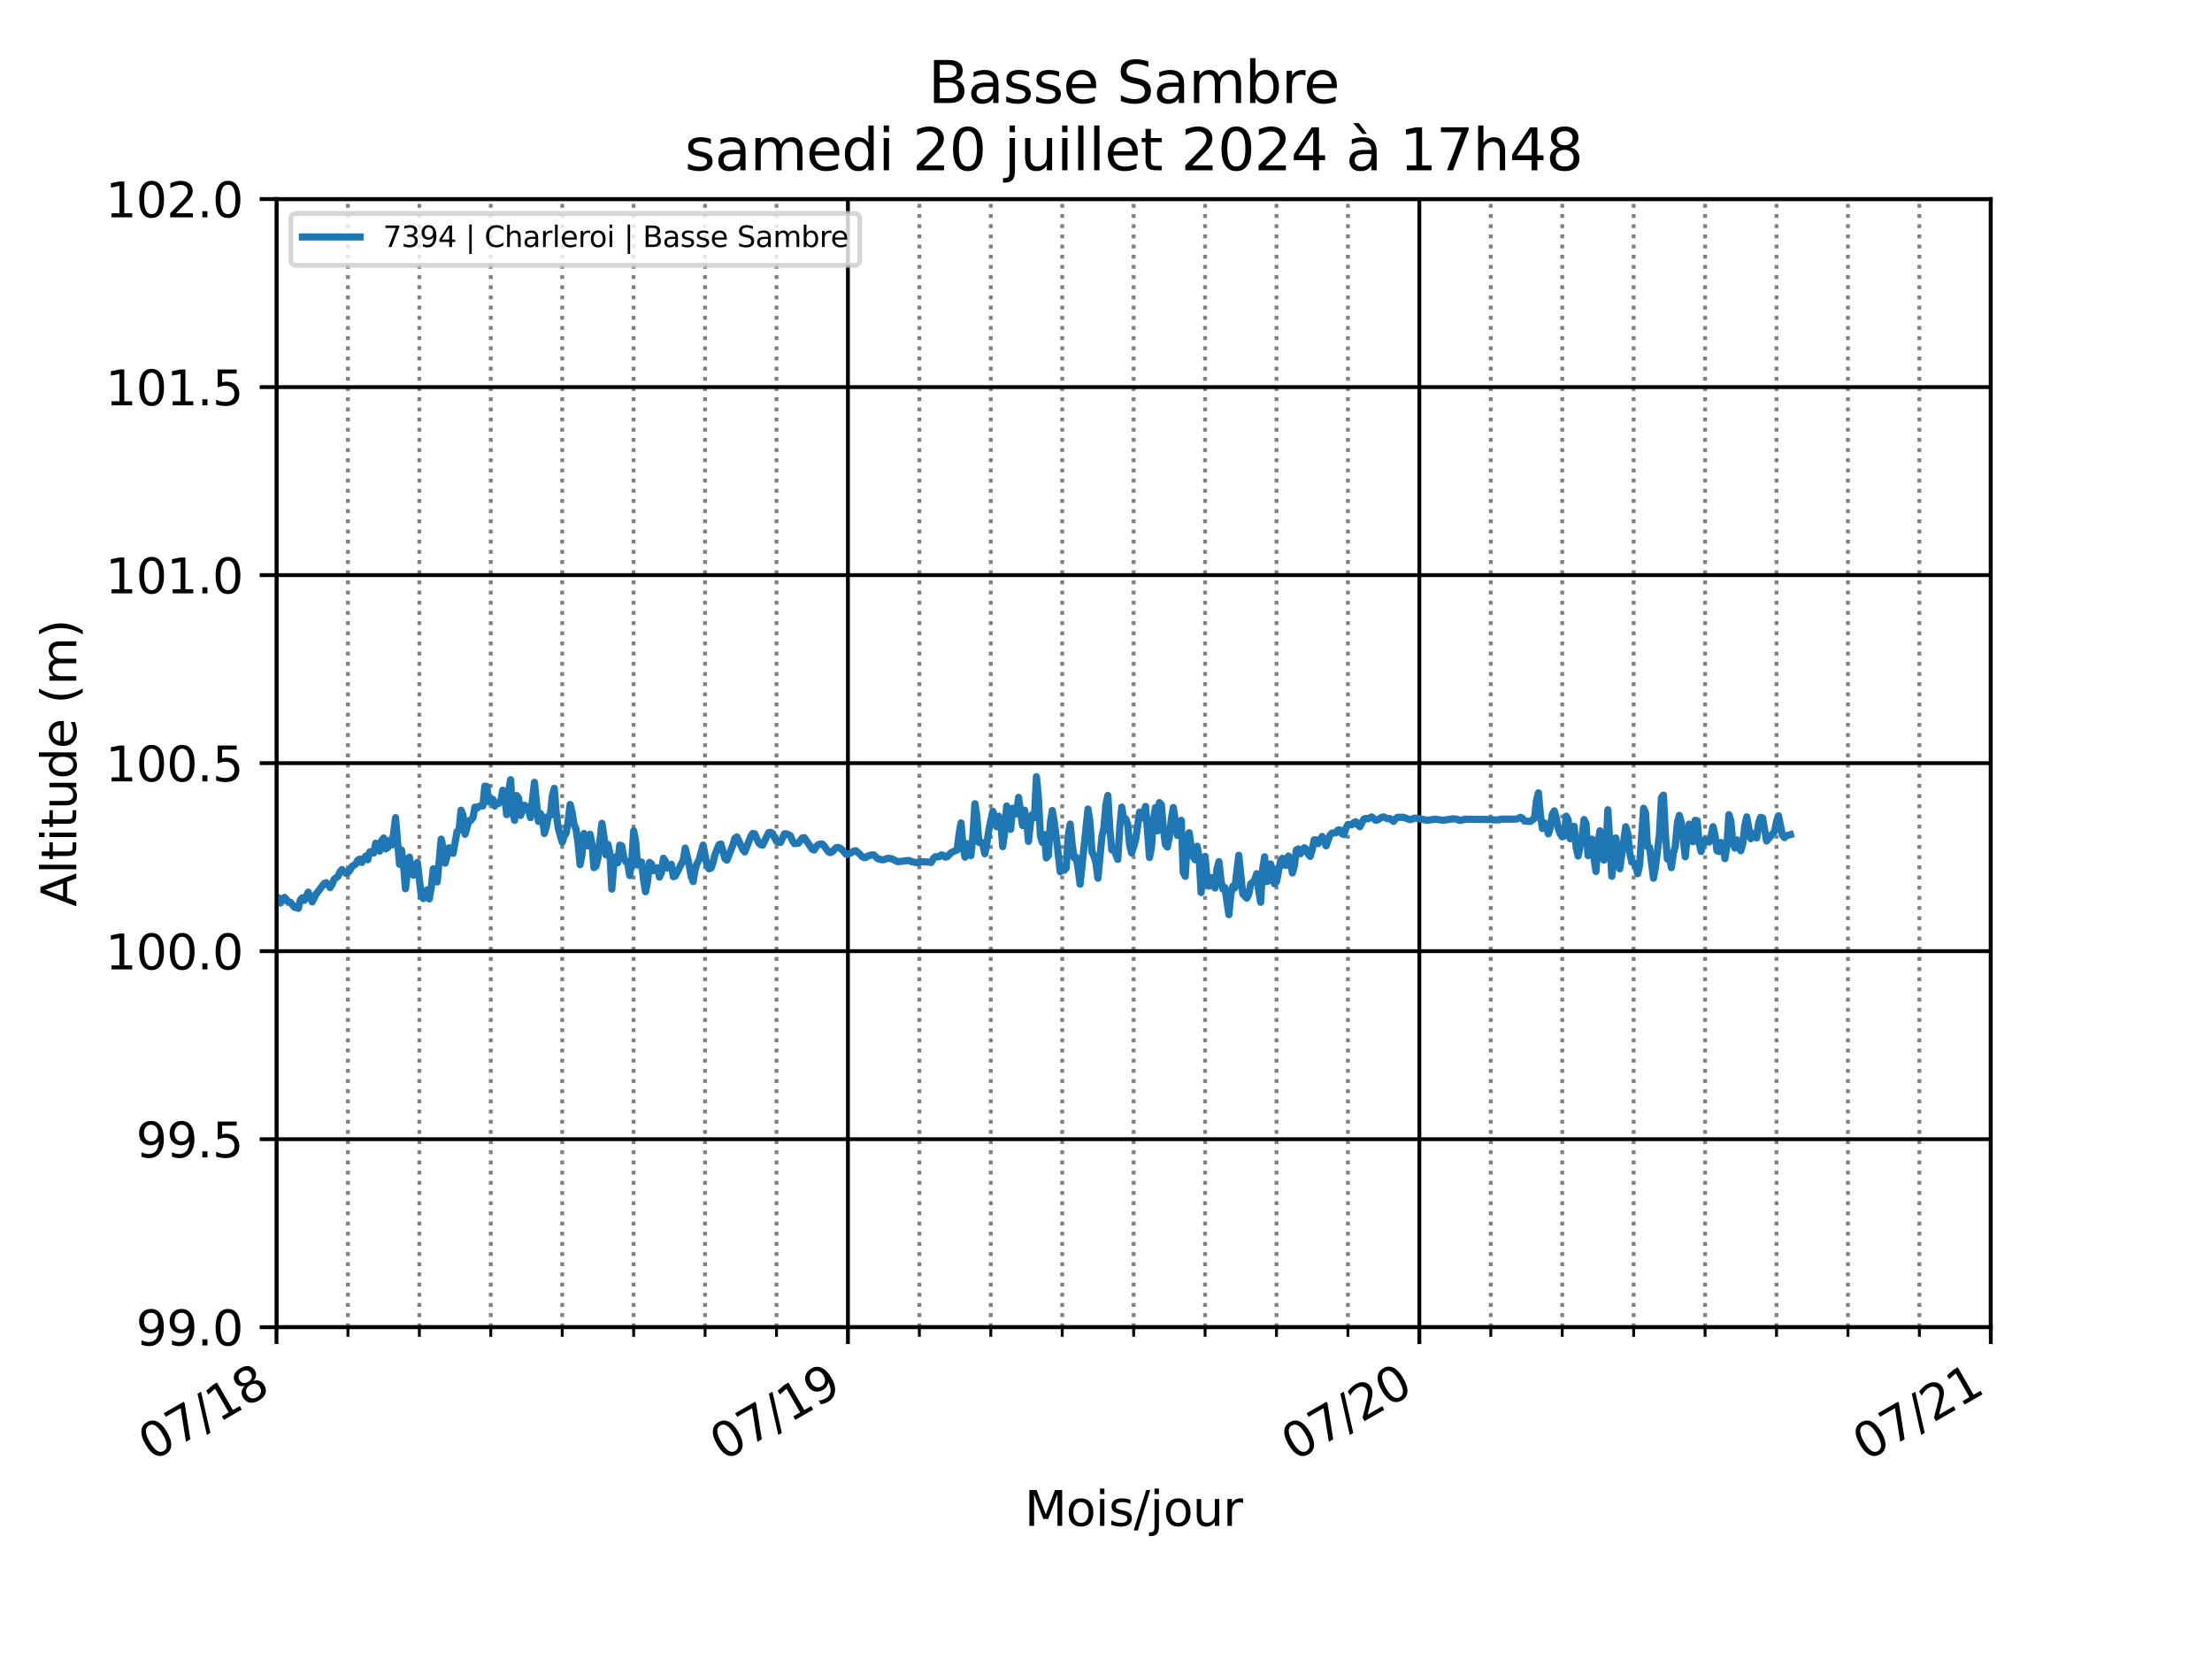 <?xml version="1.0" encoding="utf-8" standalone="no"?>
<!DOCTYPE svg PUBLIC "-//W3C//DTD SVG 1.1//EN"
  "http://www.w3.org/Graphics/SVG/1.1/DTD/svg11.dtd">
<svg xmlns:xlink="http://www.w3.org/1999/xlink" width="460.8pt" height="345.6pt" viewBox="0 0 460.8 345.6" xmlns="http://www.w3.org/2000/svg" version="1.1">
 <defs>
  <style type="text/css">*{stroke-linejoin: round; stroke-linecap: butt}</style>
 </defs>
 <g id="figure_1">
  <g id="patch_1">
   <path d="M 0 345.6 
L 460.8 345.6 
L 460.8 0 
L 0 0 
z
" style="fill: #ffffff"/>
  </g>
  <g id="axes_1">
   <g id="patch_2">
    <path d="M 57.6 276.48 
L 414.72 276.48 
L 414.72 41.472 
L 57.6 41.472 
z
" style="fill: #ffffff"/>
   </g>
   <g id="matplotlib.axis_1">
    <g id="xtick_1">
     <g id="line2d_1">
      <path d="M 57.6 276.48 
L 57.6 41.472 
" clip-path="url(#p063cc79070)" style="fill: none; stroke: #000000; stroke-width: 0.8; stroke-linecap: square"/>
     </g>
     <g id="line2d_2">
      <defs>
       <path id="mfb335f3b95" d="M 0 0 
L 0 3.5 
" style="stroke: #000000; stroke-width: 0.8"/>
      </defs>
      <g>
       <use xlink:href="#mfb335f3b95" x="57.6" y="276.48" style="stroke: #000000; stroke-width: 0.8"/>
      </g>
     </g>
     <g id="text_1">
      <!-- 07/18 -->
      <g transform="translate(31.602 304.47) rotate(-30) scale(0.1 -0.1)">
       <defs>
        <path id="DejaVuSans-30" d="M 2034 4250 
Q 1547 4250 1301 3770 
Q 1056 3291 1056 2328 
Q 1056 1369 1301 889 
Q 1547 409 2034 409 
Q 2525 409 2770 889 
Q 3016 1369 3016 2328 
Q 3016 3291 2770 3770 
Q 2525 4250 2034 4250 
z
M 2034 4750 
Q 2819 4750 3233 4129 
Q 3647 3509 3647 2328 
Q 3647 1150 3233 529 
Q 2819 -91 2034 -91 
Q 1250 -91 836 529 
Q 422 1150 422 2328 
Q 422 3509 836 4129 
Q 1250 4750 2034 4750 
z
" transform="scale(0.016)"/>
        <path id="DejaVuSans-37" d="M 525 4666 
L 3525 4666 
L 3525 4397 
L 1831 0 
L 1172 0 
L 2766 4134 
L 525 4134 
L 525 4666 
z
" transform="scale(0.016)"/>
        <path id="DejaVuSans-2f" d="M 1625 4666 
L 2156 4666 
L 531 -594 
L 0 -594 
L 1625 4666 
z
" transform="scale(0.016)"/>
        <path id="DejaVuSans-31" d="M 794 531 
L 1825 531 
L 1825 4091 
L 703 3866 
L 703 4441 
L 1819 4666 
L 2450 4666 
L 2450 531 
L 3481 531 
L 3481 0 
L 794 0 
L 794 531 
z
" transform="scale(0.016)"/>
        <path id="DejaVuSans-38" d="M 2034 2216 
Q 1584 2216 1326 1975 
Q 1069 1734 1069 1313 
Q 1069 891 1326 650 
Q 1584 409 2034 409 
Q 2484 409 2743 651 
Q 3003 894 3003 1313 
Q 3003 1734 2745 1975 
Q 2488 2216 2034 2216 
z
M 1403 2484 
Q 997 2584 770 2862 
Q 544 3141 544 3541 
Q 544 4100 942 4425 
Q 1341 4750 2034 4750 
Q 2731 4750 3128 4425 
Q 3525 4100 3525 3541 
Q 3525 3141 3298 2862 
Q 3072 2584 2669 2484 
Q 3125 2378 3379 2068 
Q 3634 1759 3634 1313 
Q 3634 634 3220 271 
Q 2806 -91 2034 -91 
Q 1263 -91 848 271 
Q 434 634 434 1313 
Q 434 1759 690 2068 
Q 947 2378 1403 2484 
z
M 1172 3481 
Q 1172 3119 1398 2916 
Q 1625 2713 2034 2713 
Q 2441 2713 2670 2916 
Q 2900 3119 2900 3481 
Q 2900 3844 2670 4047 
Q 2441 4250 2034 4250 
Q 1625 4250 1398 4047 
Q 1172 3844 1172 3481 
z
" transform="scale(0.016)"/>
       </defs>
       <use xlink:href="#DejaVuSans-30"/>
       <use xlink:href="#DejaVuSans-37" x="63.623"/>
       <use xlink:href="#DejaVuSans-2f" x="127.246"/>
       <use xlink:href="#DejaVuSans-31" x="160.938"/>
       <use xlink:href="#DejaVuSans-38" x="224.561"/>
      </g>
     </g>
    </g>
    <g id="xtick_2">
     <g id="line2d_3">
      <path d="M 176.64 276.48 
L 176.64 41.472 
" clip-path="url(#p063cc79070)" style="fill: none; stroke: #000000; stroke-width: 0.8; stroke-linecap: square"/>
     </g>
     <g id="line2d_4">
      <g>
       <use xlink:href="#mfb335f3b95" x="176.64" y="276.48" style="stroke: #000000; stroke-width: 0.8"/>
      </g>
     </g>
     <g id="text_2">
      <!-- 07/19 -->
      <g transform="translate(150.642 304.47) rotate(-30) scale(0.1 -0.1)">
       <defs>
        <path id="DejaVuSans-39" d="M 703 97 
L 703 672 
Q 941 559 1184 500 
Q 1428 441 1663 441 
Q 2288 441 2617 861 
Q 2947 1281 2994 2138 
Q 2813 1869 2534 1725 
Q 2256 1581 1919 1581 
Q 1219 1581 811 2004 
Q 403 2428 403 3163 
Q 403 3881 828 4315 
Q 1253 4750 1959 4750 
Q 2769 4750 3195 4129 
Q 3622 3509 3622 2328 
Q 3622 1225 3098 567 
Q 2575 -91 1691 -91 
Q 1453 -91 1209 -44 
Q 966 3 703 97 
z
M 1959 2075 
Q 2384 2075 2632 2365 
Q 2881 2656 2881 3163 
Q 2881 3666 2632 3958 
Q 2384 4250 1959 4250 
Q 1534 4250 1286 3958 
Q 1038 3666 1038 3163 
Q 1038 2656 1286 2365 
Q 1534 2075 1959 2075 
z
" transform="scale(0.016)"/>
       </defs>
       <use xlink:href="#DejaVuSans-30"/>
       <use xlink:href="#DejaVuSans-37" x="63.623"/>
       <use xlink:href="#DejaVuSans-2f" x="127.246"/>
       <use xlink:href="#DejaVuSans-31" x="160.938"/>
       <use xlink:href="#DejaVuSans-39" x="224.561"/>
      </g>
     </g>
    </g>
    <g id="xtick_3">
     <g id="line2d_5">
      <path d="M 295.68 276.48 
L 295.68 41.472 
" clip-path="url(#p063cc79070)" style="fill: none; stroke: #000000; stroke-width: 0.8; stroke-linecap: square"/>
     </g>
     <g id="line2d_6">
      <g>
       <use xlink:href="#mfb335f3b95" x="295.68" y="276.48" style="stroke: #000000; stroke-width: 0.8"/>
      </g>
     </g>
     <g id="text_3">
      <!-- 07/20 -->
      <g transform="translate(269.682 304.47) rotate(-30) scale(0.1 -0.1)">
       <defs>
        <path id="DejaVuSans-32" d="M 1228 531 
L 3431 531 
L 3431 0 
L 469 0 
L 469 531 
Q 828 903 1448 1529 
Q 2069 2156 2228 2338 
Q 2531 2678 2651 2914 
Q 2772 3150 2772 3378 
Q 2772 3750 2511 3984 
Q 2250 4219 1831 4219 
Q 1534 4219 1204 4116 
Q 875 4013 500 3803 
L 500 4441 
Q 881 4594 1212 4672 
Q 1544 4750 1819 4750 
Q 2544 4750 2975 4387 
Q 3406 4025 3406 3419 
Q 3406 3131 3298 2873 
Q 3191 2616 2906 2266 
Q 2828 2175 2409 1742 
Q 1991 1309 1228 531 
z
" transform="scale(0.016)"/>
       </defs>
       <use xlink:href="#DejaVuSans-30"/>
       <use xlink:href="#DejaVuSans-37" x="63.623"/>
       <use xlink:href="#DejaVuSans-2f" x="127.246"/>
       <use xlink:href="#DejaVuSans-32" x="160.938"/>
       <use xlink:href="#DejaVuSans-30" x="224.561"/>
      </g>
     </g>
    </g>
    <g id="xtick_4">
     <g id="line2d_7">
      <path d="M 414.72 276.48 
L 414.72 41.472 
" clip-path="url(#p063cc79070)" style="fill: none; stroke: #000000; stroke-width: 0.8; stroke-linecap: square"/>
     </g>
     <g id="line2d_8">
      <g>
       <use xlink:href="#mfb335f3b95" x="414.72" y="276.48" style="stroke: #000000; stroke-width: 0.8"/>
      </g>
     </g>
     <g id="text_4">
      <!-- 07/21 -->
      <g transform="translate(388.722 304.47) rotate(-30) scale(0.1 -0.1)">
       <use xlink:href="#DejaVuSans-30"/>
       <use xlink:href="#DejaVuSans-37" x="63.623"/>
       <use xlink:href="#DejaVuSans-2f" x="127.246"/>
       <use xlink:href="#DejaVuSans-32" x="160.938"/>
       <use xlink:href="#DejaVuSans-31" x="224.561"/>
      </g>
     </g>
    </g>
    <g id="xtick_5">
     <g id="line2d_9">
      <path d="M 72.48 276.48 
L 72.48 41.472 
" clip-path="url(#p063cc79070)" style="fill: none; stroke-dasharray: 0.8,1.32; stroke-dashoffset: 0; stroke: #808080; stroke-width: 0.8"/>
     </g>
     <g id="line2d_10">
      <defs>
       <path id="m4bbfca6345" d="M 0 0 
L 0 2 
" style="stroke: #000000; stroke-width: 0.6"/>
      </defs>
      <g>
       <use xlink:href="#m4bbfca6345" x="72.48" y="276.48" style="stroke: #000000; stroke-width: 0.6"/>
      </g>
     </g>
    </g>
    <g id="xtick_6">
     <g id="line2d_11">
      <path d="M 87.36 276.48 
L 87.36 41.472 
" clip-path="url(#p063cc79070)" style="fill: none; stroke-dasharray: 0.8,1.32; stroke-dashoffset: 0; stroke: #808080; stroke-width: 0.8"/>
     </g>
     <g id="line2d_12">
      <g>
       <use xlink:href="#m4bbfca6345" x="87.36" y="276.48" style="stroke: #000000; stroke-width: 0.6"/>
      </g>
     </g>
    </g>
    <g id="xtick_7">
     <g id="line2d_13">
      <path d="M 102.24 276.48 
L 102.24 41.472 
" clip-path="url(#p063cc79070)" style="fill: none; stroke-dasharray: 0.8,1.32; stroke-dashoffset: 0; stroke: #808080; stroke-width: 0.8"/>
     </g>
     <g id="line2d_14">
      <g>
       <use xlink:href="#m4bbfca6345" x="102.24" y="276.48" style="stroke: #000000; stroke-width: 0.6"/>
      </g>
     </g>
    </g>
    <g id="xtick_8">
     <g id="line2d_15">
      <path d="M 117.12 276.48 
L 117.12 41.472 
" clip-path="url(#p063cc79070)" style="fill: none; stroke-dasharray: 0.8,1.32; stroke-dashoffset: 0; stroke: #808080; stroke-width: 0.8"/>
     </g>
     <g id="line2d_16">
      <g>
       <use xlink:href="#m4bbfca6345" x="117.12" y="276.48" style="stroke: #000000; stroke-width: 0.6"/>
      </g>
     </g>
    </g>
    <g id="xtick_9">
     <g id="line2d_17">
      <path d="M 132 276.48 
L 132 41.472 
" clip-path="url(#p063cc79070)" style="fill: none; stroke-dasharray: 0.8,1.32; stroke-dashoffset: 0; stroke: #808080; stroke-width: 0.8"/>
     </g>
     <g id="line2d_18">
      <g>
       <use xlink:href="#m4bbfca6345" x="132" y="276.48" style="stroke: #000000; stroke-width: 0.6"/>
      </g>
     </g>
    </g>
    <g id="xtick_10">
     <g id="line2d_19">
      <path d="M 146.88 276.48 
L 146.88 41.472 
" clip-path="url(#p063cc79070)" style="fill: none; stroke-dasharray: 0.8,1.32; stroke-dashoffset: 0; stroke: #808080; stroke-width: 0.8"/>
     </g>
     <g id="line2d_20">
      <g>
       <use xlink:href="#m4bbfca6345" x="146.88" y="276.48" style="stroke: #000000; stroke-width: 0.6"/>
      </g>
     </g>
    </g>
    <g id="xtick_11">
     <g id="line2d_21">
      <path d="M 161.76 276.48 
L 161.76 41.472 
" clip-path="url(#p063cc79070)" style="fill: none; stroke-dasharray: 0.8,1.32; stroke-dashoffset: 0; stroke: #808080; stroke-width: 0.8"/>
     </g>
     <g id="line2d_22">
      <g>
       <use xlink:href="#m4bbfca6345" x="161.76" y="276.48" style="stroke: #000000; stroke-width: 0.6"/>
      </g>
     </g>
    </g>
    <g id="xtick_12">
     <g id="line2d_23">
      <path d="M 191.52 276.48 
L 191.52 41.472 
" clip-path="url(#p063cc79070)" style="fill: none; stroke-dasharray: 0.8,1.32; stroke-dashoffset: 0; stroke: #808080; stroke-width: 0.8"/>
     </g>
     <g id="line2d_24">
      <g>
       <use xlink:href="#m4bbfca6345" x="191.52" y="276.48" style="stroke: #000000; stroke-width: 0.6"/>
      </g>
     </g>
    </g>
    <g id="xtick_13">
     <g id="line2d_25">
      <path d="M 206.4 276.48 
L 206.4 41.472 
" clip-path="url(#p063cc79070)" style="fill: none; stroke-dasharray: 0.8,1.32; stroke-dashoffset: 0; stroke: #808080; stroke-width: 0.8"/>
     </g>
     <g id="line2d_26">
      <g>
       <use xlink:href="#m4bbfca6345" x="206.4" y="276.48" style="stroke: #000000; stroke-width: 0.6"/>
      </g>
     </g>
    </g>
    <g id="xtick_14">
     <g id="line2d_27">
      <path d="M 221.28 276.48 
L 221.28 41.472 
" clip-path="url(#p063cc79070)" style="fill: none; stroke-dasharray: 0.8,1.32; stroke-dashoffset: 0; stroke: #808080; stroke-width: 0.8"/>
     </g>
     <g id="line2d_28">
      <g>
       <use xlink:href="#m4bbfca6345" x="221.28" y="276.48" style="stroke: #000000; stroke-width: 0.6"/>
      </g>
     </g>
    </g>
    <g id="xtick_15">
     <g id="line2d_29">
      <path d="M 236.16 276.48 
L 236.16 41.472 
" clip-path="url(#p063cc79070)" style="fill: none; stroke-dasharray: 0.8,1.32; stroke-dashoffset: 0; stroke: #808080; stroke-width: 0.8"/>
     </g>
     <g id="line2d_30">
      <g>
       <use xlink:href="#m4bbfca6345" x="236.16" y="276.48" style="stroke: #000000; stroke-width: 0.6"/>
      </g>
     </g>
    </g>
    <g id="xtick_16">
     <g id="line2d_31">
      <path d="M 251.04 276.48 
L 251.04 41.472 
" clip-path="url(#p063cc79070)" style="fill: none; stroke-dasharray: 0.8,1.32; stroke-dashoffset: 0; stroke: #808080; stroke-width: 0.8"/>
     </g>
     <g id="line2d_32">
      <g>
       <use xlink:href="#m4bbfca6345" x="251.04" y="276.48" style="stroke: #000000; stroke-width: 0.6"/>
      </g>
     </g>
    </g>
    <g id="xtick_17">
     <g id="line2d_33">
      <path d="M 265.92 276.48 
L 265.92 41.472 
" clip-path="url(#p063cc79070)" style="fill: none; stroke-dasharray: 0.8,1.32; stroke-dashoffset: 0; stroke: #808080; stroke-width: 0.8"/>
     </g>
     <g id="line2d_34">
      <g>
       <use xlink:href="#m4bbfca6345" x="265.92" y="276.48" style="stroke: #000000; stroke-width: 0.6"/>
      </g>
     </g>
    </g>
    <g id="xtick_18">
     <g id="line2d_35">
      <path d="M 280.8 276.48 
L 280.8 41.472 
" clip-path="url(#p063cc79070)" style="fill: none; stroke-dasharray: 0.8,1.32; stroke-dashoffset: 0; stroke: #808080; stroke-width: 0.8"/>
     </g>
     <g id="line2d_36">
      <g>
       <use xlink:href="#m4bbfca6345" x="280.8" y="276.48" style="stroke: #000000; stroke-width: 0.6"/>
      </g>
     </g>
    </g>
    <g id="xtick_19">
     <g id="line2d_37">
      <path d="M 310.56 276.48 
L 310.56 41.472 
" clip-path="url(#p063cc79070)" style="fill: none; stroke-dasharray: 0.8,1.32; stroke-dashoffset: 0; stroke: #808080; stroke-width: 0.8"/>
     </g>
     <g id="line2d_38">
      <g>
       <use xlink:href="#m4bbfca6345" x="310.56" y="276.48" style="stroke: #000000; stroke-width: 0.6"/>
      </g>
     </g>
    </g>
    <g id="xtick_20">
     <g id="line2d_39">
      <path d="M 325.44 276.48 
L 325.44 41.472 
" clip-path="url(#p063cc79070)" style="fill: none; stroke-dasharray: 0.8,1.32; stroke-dashoffset: 0; stroke: #808080; stroke-width: 0.8"/>
     </g>
     <g id="line2d_40">
      <g>
       <use xlink:href="#m4bbfca6345" x="325.44" y="276.48" style="stroke: #000000; stroke-width: 0.6"/>
      </g>
     </g>
    </g>
    <g id="xtick_21">
     <g id="line2d_41">
      <path d="M 340.32 276.48 
L 340.32 41.472 
" clip-path="url(#p063cc79070)" style="fill: none; stroke-dasharray: 0.8,1.32; stroke-dashoffset: 0; stroke: #808080; stroke-width: 0.8"/>
     </g>
     <g id="line2d_42">
      <g>
       <use xlink:href="#m4bbfca6345" x="340.32" y="276.48" style="stroke: #000000; stroke-width: 0.6"/>
      </g>
     </g>
    </g>
    <g id="xtick_22">
     <g id="line2d_43">
      <path d="M 355.2 276.48 
L 355.2 41.472 
" clip-path="url(#p063cc79070)" style="fill: none; stroke-dasharray: 0.8,1.32; stroke-dashoffset: 0; stroke: #808080; stroke-width: 0.8"/>
     </g>
     <g id="line2d_44">
      <g>
       <use xlink:href="#m4bbfca6345" x="355.2" y="276.48" style="stroke: #000000; stroke-width: 0.6"/>
      </g>
     </g>
    </g>
    <g id="xtick_23">
     <g id="line2d_45">
      <path d="M 370.08 276.48 
L 370.08 41.472 
" clip-path="url(#p063cc79070)" style="fill: none; stroke-dasharray: 0.8,1.32; stroke-dashoffset: 0; stroke: #808080; stroke-width: 0.8"/>
     </g>
     <g id="line2d_46">
      <g>
       <use xlink:href="#m4bbfca6345" x="370.08" y="276.48" style="stroke: #000000; stroke-width: 0.6"/>
      </g>
     </g>
    </g>
    <g id="xtick_24">
     <g id="line2d_47">
      <path d="M 384.96 276.48 
L 384.96 41.472 
" clip-path="url(#p063cc79070)" style="fill: none; stroke-dasharray: 0.8,1.32; stroke-dashoffset: 0; stroke: #808080; stroke-width: 0.8"/>
     </g>
     <g id="line2d_48">
      <g>
       <use xlink:href="#m4bbfca6345" x="384.96" y="276.48" style="stroke: #000000; stroke-width: 0.6"/>
      </g>
     </g>
    </g>
    <g id="xtick_25">
     <g id="line2d_49">
      <path d="M 399.84 276.48 
L 399.84 41.472 
" clip-path="url(#p063cc79070)" style="fill: none; stroke-dasharray: 0.8,1.32; stroke-dashoffset: 0; stroke: #808080; stroke-width: 0.8"/>
     </g>
     <g id="line2d_50">
      <g>
       <use xlink:href="#m4bbfca6345" x="399.84" y="276.48" style="stroke: #000000; stroke-width: 0.6"/>
      </g>
     </g>
    </g>
    <g id="text_5">
     <!-- Mois/jour -->
     <g transform="translate(213.436 317.869) scale(0.1 -0.1)">
      <defs>
       <path id="DejaVuSans-4d" d="M 628 4666 
L 1569 4666 
L 2759 1491 
L 3956 4666 
L 4897 4666 
L 4897 0 
L 4281 0 
L 4281 4097 
L 3078 897 
L 2444 897 
L 1241 4097 
L 1241 0 
L 628 0 
L 628 4666 
z
" transform="scale(0.016)"/>
       <path id="DejaVuSans-6f" d="M 1959 3097 
Q 1497 3097 1228 2736 
Q 959 2375 959 1747 
Q 959 1119 1226 758 
Q 1494 397 1959 397 
Q 2419 397 2687 759 
Q 2956 1122 2956 1747 
Q 2956 2369 2687 2733 
Q 2419 3097 1959 3097 
z
M 1959 3584 
Q 2709 3584 3137 3096 
Q 3566 2609 3566 1747 
Q 3566 888 3137 398 
Q 2709 -91 1959 -91 
Q 1206 -91 779 398 
Q 353 888 353 1747 
Q 353 2609 779 3096 
Q 1206 3584 1959 3584 
z
" transform="scale(0.016)"/>
       <path id="DejaVuSans-69" d="M 603 3500 
L 1178 3500 
L 1178 0 
L 603 0 
L 603 3500 
z
M 603 4863 
L 1178 4863 
L 1178 4134 
L 603 4134 
L 603 4863 
z
" transform="scale(0.016)"/>
       <path id="DejaVuSans-73" d="M 2834 3397 
L 2834 2853 
Q 2591 2978 2328 3040 
Q 2066 3103 1784 3103 
Q 1356 3103 1142 2972 
Q 928 2841 928 2578 
Q 928 2378 1081 2264 
Q 1234 2150 1697 2047 
L 1894 2003 
Q 2506 1872 2764 1633 
Q 3022 1394 3022 966 
Q 3022 478 2636 193 
Q 2250 -91 1575 -91 
Q 1294 -91 989 -36 
Q 684 19 347 128 
L 347 722 
Q 666 556 975 473 
Q 1284 391 1588 391 
Q 1994 391 2212 530 
Q 2431 669 2431 922 
Q 2431 1156 2273 1281 
Q 2116 1406 1581 1522 
L 1381 1569 
Q 847 1681 609 1914 
Q 372 2147 372 2553 
Q 372 3047 722 3315 
Q 1072 3584 1716 3584 
Q 2034 3584 2315 3537 
Q 2597 3491 2834 3397 
z
" transform="scale(0.016)"/>
       <path id="DejaVuSans-6a" d="M 603 3500 
L 1178 3500 
L 1178 -63 
Q 1178 -731 923 -1031 
Q 669 -1331 103 -1331 
L -116 -1331 
L -116 -844 
L 38 -844 
Q 366 -844 484 -692 
Q 603 -541 603 -63 
L 603 3500 
z
M 603 4863 
L 1178 4863 
L 1178 4134 
L 603 4134 
L 603 4863 
z
" transform="scale(0.016)"/>
       <path id="DejaVuSans-75" d="M 544 1381 
L 544 3500 
L 1119 3500 
L 1119 1403 
Q 1119 906 1312 657 
Q 1506 409 1894 409 
Q 2359 409 2629 706 
Q 2900 1003 2900 1516 
L 2900 3500 
L 3475 3500 
L 3475 0 
L 2900 0 
L 2900 538 
Q 2691 219 2414 64 
Q 2138 -91 1772 -91 
Q 1169 -91 856 284 
Q 544 659 544 1381 
z
M 1991 3584 
L 1991 3584 
z
" transform="scale(0.016)"/>
       <path id="DejaVuSans-72" d="M 2631 2963 
Q 2534 3019 2420 3045 
Q 2306 3072 2169 3072 
Q 1681 3072 1420 2755 
Q 1159 2438 1159 1844 
L 1159 0 
L 581 0 
L 581 3500 
L 1159 3500 
L 1159 2956 
Q 1341 3275 1631 3429 
Q 1922 3584 2338 3584 
Q 2397 3584 2469 3576 
Q 2541 3569 2628 3553 
L 2631 2963 
z
" transform="scale(0.016)"/>
      </defs>
      <use xlink:href="#DejaVuSans-4d"/>
      <use xlink:href="#DejaVuSans-6f" x="86.279"/>
      <use xlink:href="#DejaVuSans-69" x="147.461"/>
      <use xlink:href="#DejaVuSans-73" x="175.244"/>
      <use xlink:href="#DejaVuSans-2f" x="227.344"/>
      <use xlink:href="#DejaVuSans-6a" x="261.035"/>
      <use xlink:href="#DejaVuSans-6f" x="288.818"/>
      <use xlink:href="#DejaVuSans-75" x="350"/>
      <use xlink:href="#DejaVuSans-72" x="413.379"/>
     </g>
    </g>
   </g>
   <g id="matplotlib.axis_2">
    <g id="ytick_1">
     <g id="line2d_51">
      <path d="M 57.6 276.48 
L 414.72 276.48 
" clip-path="url(#p063cc79070)" style="fill: none; stroke: #000000; stroke-width: 0.8; stroke-linecap: square"/>
     </g>
     <g id="line2d_52">
      <defs>
       <path id="m81981c0905" d="M 0 0 
L -3.5 0 
" style="stroke: #000000; stroke-width: 0.8"/>
      </defs>
      <g>
       <use xlink:href="#m81981c0905" x="57.6" y="276.48" style="stroke: #000000; stroke-width: 0.8"/>
      </g>
     </g>
     <g id="text_6">
      <!-- 99.0 -->
      <g transform="translate(28.334 280.279) scale(0.1 -0.1)">
       <defs>
        <path id="DejaVuSans-2e" d="M 684 794 
L 1344 794 
L 1344 0 
L 684 0 
L 684 794 
z
" transform="scale(0.016)"/>
       </defs>
       <use xlink:href="#DejaVuSans-39"/>
       <use xlink:href="#DejaVuSans-39" x="63.623"/>
       <use xlink:href="#DejaVuSans-2e" x="127.246"/>
       <use xlink:href="#DejaVuSans-30" x="159.033"/>
      </g>
     </g>
    </g>
    <g id="ytick_2">
     <g id="line2d_53">
      <path d="M 57.6 237.312 
L 414.72 237.312 
" clip-path="url(#p063cc79070)" style="fill: none; stroke: #000000; stroke-width: 0.8; stroke-linecap: square"/>
     </g>
     <g id="line2d_54">
      <g>
       <use xlink:href="#m81981c0905" x="57.6" y="237.312" style="stroke: #000000; stroke-width: 0.8"/>
      </g>
     </g>
     <g id="text_7">
      <!-- 99.5 -->
      <g transform="translate(28.334 241.111) scale(0.1 -0.1)">
       <defs>
        <path id="DejaVuSans-35" d="M 691 4666 
L 3169 4666 
L 3169 4134 
L 1269 4134 
L 1269 2991 
Q 1406 3038 1543 3061 
Q 1681 3084 1819 3084 
Q 2600 3084 3056 2656 
Q 3513 2228 3513 1497 
Q 3513 744 3044 326 
Q 2575 -91 1722 -91 
Q 1428 -91 1123 -41 
Q 819 9 494 109 
L 494 744 
Q 775 591 1075 516 
Q 1375 441 1709 441 
Q 2250 441 2565 725 
Q 2881 1009 2881 1497 
Q 2881 1984 2565 2268 
Q 2250 2553 1709 2553 
Q 1456 2553 1204 2497 
Q 953 2441 691 2322 
L 691 4666 
z
" transform="scale(0.016)"/>
       </defs>
       <use xlink:href="#DejaVuSans-39"/>
       <use xlink:href="#DejaVuSans-39" x="63.623"/>
       <use xlink:href="#DejaVuSans-2e" x="127.246"/>
       <use xlink:href="#DejaVuSans-35" x="159.033"/>
      </g>
     </g>
    </g>
    <g id="ytick_3">
     <g id="line2d_55">
      <path d="M 57.6 198.144 
L 414.72 198.144 
" clip-path="url(#p063cc79070)" style="fill: none; stroke: #000000; stroke-width: 0.8; stroke-linecap: square"/>
     </g>
     <g id="line2d_56">
      <g>
       <use xlink:href="#m81981c0905" x="57.6" y="198.144" style="stroke: #000000; stroke-width: 0.8"/>
      </g>
     </g>
     <g id="text_8">
      <!-- 100.0 -->
      <g transform="translate(21.972 201.943) scale(0.1 -0.1)">
       <use xlink:href="#DejaVuSans-31"/>
       <use xlink:href="#DejaVuSans-30" x="63.623"/>
       <use xlink:href="#DejaVuSans-30" x="127.246"/>
       <use xlink:href="#DejaVuSans-2e" x="190.869"/>
       <use xlink:href="#DejaVuSans-30" x="222.656"/>
      </g>
     </g>
    </g>
    <g id="ytick_4">
     <g id="line2d_57">
      <path d="M 57.6 158.976 
L 414.72 158.976 
" clip-path="url(#p063cc79070)" style="fill: none; stroke: #000000; stroke-width: 0.8; stroke-linecap: square"/>
     </g>
     <g id="line2d_58">
      <g>
       <use xlink:href="#m81981c0905" x="57.6" y="158.976" style="stroke: #000000; stroke-width: 0.8"/>
      </g>
     </g>
     <g id="text_9">
      <!-- 100.5 -->
      <g transform="translate(21.972 162.775) scale(0.1 -0.1)">
       <use xlink:href="#DejaVuSans-31"/>
       <use xlink:href="#DejaVuSans-30" x="63.623"/>
       <use xlink:href="#DejaVuSans-30" x="127.246"/>
       <use xlink:href="#DejaVuSans-2e" x="190.869"/>
       <use xlink:href="#DejaVuSans-35" x="222.656"/>
      </g>
     </g>
    </g>
    <g id="ytick_5">
     <g id="line2d_59">
      <path d="M 57.6 119.808 
L 414.72 119.808 
" clip-path="url(#p063cc79070)" style="fill: none; stroke: #000000; stroke-width: 0.8; stroke-linecap: square"/>
     </g>
     <g id="line2d_60">
      <g>
       <use xlink:href="#m81981c0905" x="57.6" y="119.808" style="stroke: #000000; stroke-width: 0.8"/>
      </g>
     </g>
     <g id="text_10">
      <!-- 101.0 -->
      <g transform="translate(21.972 123.607) scale(0.1 -0.1)">
       <use xlink:href="#DejaVuSans-31"/>
       <use xlink:href="#DejaVuSans-30" x="63.623"/>
       <use xlink:href="#DejaVuSans-31" x="127.246"/>
       <use xlink:href="#DejaVuSans-2e" x="190.869"/>
       <use xlink:href="#DejaVuSans-30" x="222.656"/>
      </g>
     </g>
    </g>
    <g id="ytick_6">
     <g id="line2d_61">
      <path d="M 57.6 80.64 
L 414.72 80.64 
" clip-path="url(#p063cc79070)" style="fill: none; stroke: #000000; stroke-width: 0.8; stroke-linecap: square"/>
     </g>
     <g id="line2d_62">
      <g>
       <use xlink:href="#m81981c0905" x="57.6" y="80.64" style="stroke: #000000; stroke-width: 0.8"/>
      </g>
     </g>
     <g id="text_11">
      <!-- 101.5 -->
      <g transform="translate(21.972 84.439) scale(0.1 -0.1)">
       <use xlink:href="#DejaVuSans-31"/>
       <use xlink:href="#DejaVuSans-30" x="63.623"/>
       <use xlink:href="#DejaVuSans-31" x="127.246"/>
       <use xlink:href="#DejaVuSans-2e" x="190.869"/>
       <use xlink:href="#DejaVuSans-35" x="222.656"/>
      </g>
     </g>
    </g>
    <g id="ytick_7">
     <g id="line2d_63">
      <path d="M 57.6 41.472 
L 414.72 41.472 
" clip-path="url(#p063cc79070)" style="fill: none; stroke: #000000; stroke-width: 0.8; stroke-linecap: square"/>
     </g>
     <g id="line2d_64">
      <g>
       <use xlink:href="#m81981c0905" x="57.6" y="41.472" style="stroke: #000000; stroke-width: 0.8"/>
      </g>
     </g>
     <g id="text_12">
      <!-- 102.0 -->
      <g transform="translate(21.972 45.271) scale(0.1 -0.1)">
       <use xlink:href="#DejaVuSans-31"/>
       <use xlink:href="#DejaVuSans-30" x="63.623"/>
       <use xlink:href="#DejaVuSans-32" x="127.246"/>
       <use xlink:href="#DejaVuSans-2e" x="190.869"/>
       <use xlink:href="#DejaVuSans-30" x="222.656"/>
      </g>
     </g>
    </g>
    <g id="text_13">
     <!-- Altitude (m) -->
     <g transform="translate(15.892 188.875) rotate(-90) scale(0.1 -0.1)">
      <defs>
       <path id="DejaVuSans-41" d="M 2188 4044 
L 1331 1722 
L 3047 1722 
L 2188 4044 
z
M 1831 4666 
L 2547 4666 
L 4325 0 
L 3669 0 
L 3244 1197 
L 1141 1197 
L 716 0 
L 50 0 
L 1831 4666 
z
" transform="scale(0.016)"/>
       <path id="DejaVuSans-6c" d="M 603 4863 
L 1178 4863 
L 1178 0 
L 603 0 
L 603 4863 
z
" transform="scale(0.016)"/>
       <path id="DejaVuSans-74" d="M 1172 4494 
L 1172 3500 
L 2356 3500 
L 2356 3053 
L 1172 3053 
L 1172 1153 
Q 1172 725 1289 603 
Q 1406 481 1766 481 
L 2356 481 
L 2356 0 
L 1766 0 
Q 1100 0 847 248 
Q 594 497 594 1153 
L 594 3053 
L 172 3053 
L 172 3500 
L 594 3500 
L 594 4494 
L 1172 4494 
z
" transform="scale(0.016)"/>
       <path id="DejaVuSans-64" d="M 2906 2969 
L 2906 4863 
L 3481 4863 
L 3481 0 
L 2906 0 
L 2906 525 
Q 2725 213 2448 61 
Q 2172 -91 1784 -91 
Q 1150 -91 751 415 
Q 353 922 353 1747 
Q 353 2572 751 3078 
Q 1150 3584 1784 3584 
Q 2172 3584 2448 3432 
Q 2725 3281 2906 2969 
z
M 947 1747 
Q 947 1113 1208 752 
Q 1469 391 1925 391 
Q 2381 391 2643 752 
Q 2906 1113 2906 1747 
Q 2906 2381 2643 2742 
Q 2381 3103 1925 3103 
Q 1469 3103 1208 2742 
Q 947 2381 947 1747 
z
" transform="scale(0.016)"/>
       <path id="DejaVuSans-65" d="M 3597 1894 
L 3597 1613 
L 953 1613 
Q 991 1019 1311 708 
Q 1631 397 2203 397 
Q 2534 397 2845 478 
Q 3156 559 3463 722 
L 3463 178 
Q 3153 47 2828 -22 
Q 2503 -91 2169 -91 
Q 1331 -91 842 396 
Q 353 884 353 1716 
Q 353 2575 817 3079 
Q 1281 3584 2069 3584 
Q 2775 3584 3186 3129 
Q 3597 2675 3597 1894 
z
M 3022 2063 
Q 3016 2534 2758 2815 
Q 2500 3097 2075 3097 
Q 1594 3097 1305 2825 
Q 1016 2553 972 2059 
L 3022 2063 
z
" transform="scale(0.016)"/>
       <path id="DejaVuSans-20" transform="scale(0.016)"/>
       <path id="DejaVuSans-28" d="M 1984 4856 
Q 1566 4138 1362 3434 
Q 1159 2731 1159 2009 
Q 1159 1288 1364 580 
Q 1569 -128 1984 -844 
L 1484 -844 
Q 1016 -109 783 600 
Q 550 1309 550 2009 
Q 550 2706 781 3412 
Q 1013 4119 1484 4856 
L 1984 4856 
z
" transform="scale(0.016)"/>
       <path id="DejaVuSans-6d" d="M 3328 2828 
Q 3544 3216 3844 3400 
Q 4144 3584 4550 3584 
Q 5097 3584 5394 3201 
Q 5691 2819 5691 2113 
L 5691 0 
L 5113 0 
L 5113 2094 
Q 5113 2597 4934 2840 
Q 4756 3084 4391 3084 
Q 3944 3084 3684 2787 
Q 3425 2491 3425 1978 
L 3425 0 
L 2847 0 
L 2847 2094 
Q 2847 2600 2669 2842 
Q 2491 3084 2119 3084 
Q 1678 3084 1418 2786 
Q 1159 2488 1159 1978 
L 1159 0 
L 581 0 
L 581 3500 
L 1159 3500 
L 1159 2956 
Q 1356 3278 1631 3431 
Q 1906 3584 2284 3584 
Q 2666 3584 2933 3390 
Q 3200 3197 3328 2828 
z
" transform="scale(0.016)"/>
       <path id="DejaVuSans-29" d="M 513 4856 
L 1013 4856 
Q 1481 4119 1714 3412 
Q 1947 2706 1947 2009 
Q 1947 1309 1714 600 
Q 1481 -109 1013 -844 
L 513 -844 
Q 928 -128 1133 580 
Q 1338 1288 1338 2009 
Q 1338 2731 1133 3434 
Q 928 4138 513 4856 
z
" transform="scale(0.016)"/>
      </defs>
      <use xlink:href="#DejaVuSans-41"/>
      <use xlink:href="#DejaVuSans-6c" x="68.408"/>
      <use xlink:href="#DejaVuSans-74" x="96.191"/>
      <use xlink:href="#DejaVuSans-69" x="135.4"/>
      <use xlink:href="#DejaVuSans-74" x="163.184"/>
      <use xlink:href="#DejaVuSans-75" x="202.393"/>
      <use xlink:href="#DejaVuSans-64" x="265.771"/>
      <use xlink:href="#DejaVuSans-65" x="329.248"/>
      <use xlink:href="#DejaVuSans-20" x="390.771"/>
      <use xlink:href="#DejaVuSans-28" x="422.559"/>
      <use xlink:href="#DejaVuSans-6d" x="461.572"/>
      <use xlink:href="#DejaVuSans-29" x="558.984"/>
     </g>
    </g>
   </g>
   <g id="line2d_65">
    <path d="M 57.187 187.255 
L 58.013 187.02 
L 58.427 188.117 
L 59.253 186.942 
L 59.667 187.334 
L 60.08 187.96 
L 60.493 187.96 
L 61.32 188.979 
L 62.147 189.214 
L 62.56 187.49 
L 62.973 187.02 
L 63.387 187.569 
L 64.213 185.845 
L 65.04 187.882 
L 65.867 186.237 
L 67.52 184.044 
L 67.933 183.887 
L 68.347 184.279 
L 68.76 184.905 
L 69.173 184.279 
L 69.587 183.182 
L 70.413 182.555 
L 70.827 181.615 
L 71.24 181.145 
L 72.067 181.928 
L 72.48 181.772 
L 72.893 181.302 
L 73.307 180.518 
L 74.133 179.97 
L 74.547 179.187 
L 74.96 178.952 
L 75.373 179.657 
L 76.2 178.325 
L 76.613 179.108 
L 77.027 177.463 
L 77.44 177.385 
L 77.853 177.698 
L 78.267 175.662 
L 78.68 175.818 
L 79.093 177.307 
L 79.507 175.113 
L 79.92 174.565 
L 80.333 176.837 
L 80.747 176.602 
L 81.16 175.035 
L 81.573 176.053 
L 81.987 173.703 
L 82.4 170.335 
L 83.227 180.048 
L 83.64 177.072 
L 84.053 180.127 
L 84.467 185.14 
L 84.88 181.302 
L 85.293 178.56 
L 85.707 181.067 
L 86.12 182.32 
L 86.533 180.283 
L 86.947 179.657 
L 87.773 186.707 
L 88.187 187.177 
L 88.6 185.767 
L 89.013 185.375 
L 89.427 187.255 
L 89.84 184.905 
L 90.253 180.988 
L 90.667 183.495 
L 91.08 183.73 
L 91.907 174.8 
L 92.32 176.758 
L 92.733 179.813 
L 93.56 176.602 
L 93.973 177.072 
L 94.387 177.777 
L 95.213 173.233 
L 95.627 172.998 
L 96.04 168.768 
L 96.453 169.786 
L 96.867 173.782 
L 97.693 170.961 
L 98.107 170.883 
L 98.52 170.335 
L 98.933 168.141 
L 99.347 168.376 
L 99.76 167.985 
L 100.173 167.828 
L 100.587 167.906 
L 101 163.754 
L 101.413 163.833 
L 101.827 167.045 
L 102.653 166.496 
L 103.067 167.906 
L 103.48 167.201 
L 103.893 167.358 
L 104.307 167.045 
L 104.72 164.616 
L 105.133 165.556 
L 105.547 169.708 
L 105.96 164.851 
L 106.373 162.423 
L 106.787 169.316 
L 107.2 170.883 
L 107.613 165.713 
L 108.027 166.183 
L 108.44 169.865 
L 109.267 167.75 
L 109.68 168.063 
L 110.093 168.69 
L 110.507 170.335 
L 111.333 162.971 
L 112.16 171.118 
L 112.573 169.473 
L 112.987 170.178 
L 113.4 173.625 
L 113.813 172.215 
L 114.227 170.021 
L 114.64 169.865 
L 115.053 165.791 
L 115.467 164.225 
L 115.88 169.473 
L 116.293 172.528 
L 117.12 175.427 
L 117.533 174.173 
L 117.947 173.546 
L 118.36 170.961 
L 118.773 167.593 
L 119.187 169.238 
L 119.6 171.823 
L 120.013 172.763 
L 120.427 175.74 
L 120.84 180.127 
L 121.253 178.012 
L 121.667 173.625 
L 122.08 174.095 
L 122.493 176.21 
L 122.907 173.782 
L 123.32 175.74 
L 123.733 180.753 
L 124.147 180.44 
L 124.56 178.795 
L 125.387 171.51 
L 125.8 174.173 
L 126.213 178.09 
L 126.627 175.897 
L 127.04 177.62 
L 127.453 185.219 
L 127.867 179.97 
L 128.28 178.482 
L 128.693 179.735 
L 129.107 176.053 
L 129.52 176.21 
L 129.933 178.638 
L 130.347 179.5 
L 130.76 179.813 
L 131.173 182.398 
L 131.587 179.735 
L 132 173.076 
L 132.413 175.192 
L 132.827 180.205 
L 133.24 179.578 
L 133.653 179.578 
L 134.067 183.338 
L 134.48 185.767 
L 134.893 183.73 
L 135.307 179.657 
L 135.72 179.97 
L 136.133 181.38 
L 136.96 180.753 
L 137.373 182.712 
L 137.787 181.85 
L 138.2 178.795 
L 138.613 179.422 
L 139.027 180.832 
L 139.44 180.283 
L 139.853 180.048 
L 140.267 182.633 
L 140.68 182.477 
L 142.333 179.187 
L 142.747 176.68 
L 143.573 180.205 
L 143.987 182.555 
L 144.4 183.652 
L 144.813 181.145 
L 145.227 179.813 
L 145.64 179.108 
L 146.467 176.053 
L 147.293 180.283 
L 147.707 180.988 
L 148.12 180.832 
L 148.533 179.735 
L 148.947 178.012 
L 149.773 175.975 
L 150.187 175.818 
L 151.013 178.873 
L 151.427 179.187 
L 152.667 176.053 
L 153.08 174.643 
L 153.493 174.33 
L 153.907 175.113 
L 154.733 176.993 
L 155.147 177.463 
L 156.387 174.252 
L 156.8 173.625 
L 157.213 173.703 
L 158.04 175.583 
L 158.453 175.975 
L 158.867 176.053 
L 160.107 173.468 
L 160.52 173.39 
L 160.933 173.625 
L 161.76 175.27 
L 162.587 175.505 
L 163.413 173.703 
L 163.827 173.703 
L 164.653 174.095 
L 165.067 175.113 
L 165.48 175.74 
L 166.307 175.662 
L 167.133 174.565 
L 167.547 174.487 
L 168.787 176.288 
L 169.2 176.915 
L 169.613 177.072 
L 170.027 176.367 
L 170.44 175.975 
L 170.853 175.818 
L 171.267 175.818 
L 171.68 176.21 
L 172.507 177.385 
L 172.92 177.62 
L 173.333 177.463 
L 174.16 176.602 
L 174.573 176.523 
L 174.987 176.68 
L 175.4 176.993 
L 176.227 177.933 
L 176.64 178.012 
L 177.88 177.307 
L 178.293 177.228 
L 179.12 177.933 
L 179.533 178.403 
L 179.947 178.638 
L 180.36 178.638 
L 180.773 178.325 
L 181.6 178.09 
L 182.013 178.09 
L 182.84 178.873 
L 183.667 179.108 
L 184.08 179.108 
L 184.907 178.795 
L 185.733 178.873 
L 186.973 179.5 
L 187.8 179.422 
L 189.04 179.265 
L 189.453 179.265 
L 189.867 179.5 
L 191.107 179.735 
L 191.933 179.5 
L 193.173 179.578 
L 194 179.657 
L 194.413 178.873 
L 194.827 178.482 
L 195.653 178.482 
L 196.067 178.09 
L 196.48 178.168 
L 196.893 178.56 
L 197.307 178.482 
L 198.133 177.62 
L 198.96 177.228 
L 199.373 177.072 
L 199.787 173.782 
L 200.2 171.431 
L 200.613 176.367 
L 201.027 178.56 
L 201.44 175.74 
L 202.267 178.247 
L 202.68 173.938 
L 203.093 167.436 
L 203.507 170.178 
L 203.92 175.505 
L 204.333 175.348 
L 204.747 175.975 
L 205.16 177.855 
L 205.573 175.74 
L 205.987 172.92 
L 206.813 169.003 
L 207.227 170.256 
L 207.64 172.215 
L 208.053 170.021 
L 208.467 171.118 
L 208.88 176.367 
L 209.293 173.39 
L 209.707 167.906 
L 210.12 170.021 
L 210.533 172.763 
L 210.947 168.376 
L 211.36 168.455 
L 211.773 169.551 
L 212.187 166.105 
L 213.013 171.98 
L 213.427 168.768 
L 213.84 170.961 
L 214.253 175.27 
L 214.667 171.353 
L 215.08 169.63 
L 215.493 170.335 
L 215.907 161.796 
L 216.32 166.026 
L 216.733 174.095 
L 217.147 175.505 
L 217.56 173.86 
L 217.973 178.717 
L 218.387 178.247 
L 218.8 171.51 
L 219.213 168.846 
L 219.627 171.275 
L 220.04 174.408 
L 220.867 181.615 
L 221.28 180.597 
L 221.693 181.302 
L 222.107 180.832 
L 222.52 174.173 
L 222.933 171.666 
L 223.347 175.818 
L 223.76 178.717 
L 224.173 178.56 
L 224.587 180.988 
L 225 184.2 
L 226.653 168.533 
L 227.067 171.353 
L 227.48 177.463 
L 227.893 178.325 
L 228.307 179.813 
L 228.72 182.947 
L 229.547 174.252 
L 229.96 172.528 
L 230.373 167.671 
L 230.787 165.713 
L 231.2 172.685 
L 231.613 177.072 
L 232.027 176.915 
L 232.853 179.03 
L 233.267 172.45 
L 233.68 168.141 
L 234.093 170.726 
L 234.507 170.57 
L 234.92 171.745 
L 235.333 176.132 
L 235.747 177.698 
L 236.573 174.957 
L 237.4 169.16 
L 237.813 170.413 
L 238.227 169.63 
L 238.64 167.985 
L 239.467 178.638 
L 239.88 176.445 
L 240.293 170.57 
L 240.707 168.22 
L 241.12 173.076 
L 241.533 167.201 
L 241.947 167.671 
L 242.36 172.763 
L 242.773 175.975 
L 243.187 176.445 
L 243.6 174.33 
L 244.013 170.57 
L 244.427 168.22 
L 245.253 174.017 
L 245.667 173.311 
L 246.08 170.883 
L 246.493 181.772 
L 246.907 182.555 
L 247.32 175.192 
L 247.733 173.468 
L 248.147 176.523 
L 248.56 178.56 
L 248.973 179.108 
L 249.387 176.288 
L 249.8 178.56 
L 250.213 185.924 
L 250.627 181.537 
L 251.04 178.403 
L 251.453 183.182 
L 251.867 184.592 
L 252.28 182.79 
L 252.693 184.122 
L 253.107 184.984 
L 253.52 180.988 
L 253.933 179.5 
L 254.347 183.417 
L 254.76 185.219 
L 255.173 184.905 
L 256 190.545 
L 256.413 186.237 
L 256.827 184.592 
L 257.24 184.984 
L 258.067 178.168 
L 258.893 186.237 
L 259.72 187.099 
L 260.133 186.315 
L 260.547 184.122 
L 260.96 183.809 
L 261.373 183.338 
L 261.787 182.007 
L 262.2 185.454 
L 262.613 187.96 
L 263.027 181.067 
L 263.44 178.482 
L 263.853 183.652 
L 264.267 183.495 
L 264.68 179.97 
L 265.093 181.38 
L 265.507 184.122 
L 265.92 183.652 
L 266.747 179.422 
L 267.16 178.795 
L 267.573 180.205 
L 267.987 180.283 
L 268.4 178.325 
L 268.813 179.187 
L 269.227 181.85 
L 269.64 180.362 
L 270.053 177.072 
L 270.467 176.837 
L 270.88 177.855 
L 271.293 177.463 
L 271.707 176.602 
L 272.12 176.915 
L 272.533 177.933 
L 272.947 178.403 
L 273.36 176.993 
L 273.773 174.957 
L 274.187 174.957 
L 274.6 175.74 
L 275.427 174.252 
L 276.253 176.21 
L 277.08 173.938 
L 277.493 173.546 
L 278.32 173.468 
L 278.733 172.92 
L 279.147 172.92 
L 279.56 173.703 
L 279.973 173.86 
L 280.387 172.528 
L 280.8 171.745 
L 281.627 171.823 
L 282.04 171.353 
L 282.453 171.196 
L 282.867 171.823 
L 283.28 172.215 
L 284.107 170.648 
L 284.52 170.491 
L 284.933 170.57 
L 285.76 170.178 
L 286.587 170.883 
L 287 170.805 
L 287.827 170.256 
L 288.24 170.178 
L 289.067 170.57 
L 289.48 170.491 
L 290.307 171.118 
L 290.72 170.57 
L 291.133 170.256 
L 292.373 170.256 
L 293.613 170.726 
L 294.027 170.726 
L 294.44 170.491 
L 294.853 170.413 
L 297.333 170.883 
L 298.987 170.648 
L 300.64 170.883 
L 302.707 170.57 
L 303.533 170.648 
L 303.947 170.883 
L 304.36 170.883 
L 305.187 170.648 
L 310.56 170.726 
L 311.387 170.805 
L 312.213 170.805 
L 312.627 170.648 
L 315.933 170.648 
L 316.76 170.256 
L 317.173 170.491 
L 317.587 171.04 
L 318.827 171.118 
L 319.653 170.491 
L 320.067 166.81 
L 320.48 165.165 
L 320.893 169.708 
L 321.307 172.606 
L 321.72 171.431 
L 322.133 171.745 
L 322.547 173.703 
L 322.96 172.371 
L 323.373 169.63 
L 323.787 168.925 
L 324.2 170.413 
L 324.613 172.606 
L 325.027 173.703 
L 325.44 174.33 
L 325.853 174.173 
L 326.267 170.021 
L 326.68 170.805 
L 327.093 174.722 
L 327.507 172.998 
L 327.92 172.136 
L 328.333 176.445 
L 328.747 178.325 
L 329.573 174.33 
L 329.987 170.726 
L 330.4 171.588 
L 330.813 178.247 
L 331.227 177.698 
L 331.64 174.8 
L 332.053 178.795 
L 332.467 181.537 
L 332.88 175.897 
L 333.293 173.076 
L 334.12 179.187 
L 334.533 177.62 
L 334.947 168.69 
L 335.773 182.555 
L 336.187 177.933 
L 336.6 174.565 
L 337.427 180.988 
L 338.667 172.215 
L 339.08 173.546 
L 339.493 177.542 
L 339.907 179.578 
L 340.32 179.735 
L 340.733 180.362 
L 341.147 182.007 
L 341.56 180.283 
L 342.387 168.376 
L 342.8 169.316 
L 343.213 176.367 
L 343.627 176.523 
L 344.453 182.947 
L 344.867 180.597 
L 345.693 173.782 
L 346.107 166.183 
L 346.52 165.635 
L 346.933 173.782 
L 347.347 178.952 
L 347.76 178.56 
L 348.173 180.753 
L 348.587 177.777 
L 349 176.288 
L 349.413 171.51 
L 349.827 169.865 
L 350.24 171.275 
L 351.067 178.482 
L 351.48 174.33 
L 351.893 171.666 
L 352.307 175.192 
L 352.72 175.348 
L 353.133 170.883 
L 353.547 170.961 
L 353.96 175.583 
L 354.373 177.385 
L 354.787 175.818 
L 355.2 174.878 
L 355.613 175.27 
L 356.027 175.427 
L 356.44 174.173 
L 356.853 172.215 
L 357.267 174.017 
L 357.68 177.228 
L 358.093 177.385 
L 358.507 175.505 
L 358.92 176.053 
L 359.333 178.873 
L 359.747 176.053 
L 360.16 169.708 
L 360.573 171.04 
L 360.987 175.662 
L 361.4 176.68 
L 361.813 174.957 
L 362.227 175.818 
L 362.64 177.228 
L 363.053 175.74 
L 363.467 172.058 
L 363.88 170.178 
L 364.707 174.722 
L 365.12 174.33 
L 365.533 173.546 
L 365.947 174.565 
L 366.36 171.431 
L 366.773 170.256 
L 367.187 170.413 
L 368.013 175.192 
L 369.667 173.233 
L 370.08 171.118 
L 370.493 169.943 
L 371.32 174.017 
L 371.733 174.487 
L 372.147 174.095 
L 372.973 173.86 
L 372.973 173.86 
" clip-path="url(#p063cc79070)" style="fill: none; stroke: #1f77b4; stroke-width: 1.5; stroke-linecap: square"/>
   </g>
   <g id="patch_3">
    <path d="M 57.6 276.48 
L 57.6 41.472 
" style="fill: none; stroke: #000000; stroke-width: 0.8; stroke-linejoin: miter; stroke-linecap: square"/>
   </g>
   <g id="patch_4">
    <path d="M 414.72 276.48 
L 414.72 41.472 
" style="fill: none; stroke: #000000; stroke-width: 0.8; stroke-linejoin: miter; stroke-linecap: square"/>
   </g>
   <g id="patch_5">
    <path d="M 57.6 276.48 
L 414.72 276.48 
" style="fill: none; stroke: #000000; stroke-width: 0.8; stroke-linejoin: miter; stroke-linecap: square"/>
   </g>
   <g id="patch_6">
    <path d="M 57.6 41.472 
L 414.72 41.472 
" style="fill: none; stroke: #000000; stroke-width: 0.8; stroke-linejoin: miter; stroke-linecap: square"/>
   </g>
   <g id="text_14">
    <!-- Basse Sambre -->
    <g transform="translate(193.354 21.459) scale(0.12 -0.12)">
     <defs>
      <path id="DejaVuSans-42" d="M 1259 2228 
L 1259 519 
L 2272 519 
Q 2781 519 3026 730 
Q 3272 941 3272 1375 
Q 3272 1813 3026 2020 
Q 2781 2228 2272 2228 
L 1259 2228 
z
M 1259 4147 
L 1259 2741 
L 2194 2741 
Q 2656 2741 2882 2914 
Q 3109 3088 3109 3444 
Q 3109 3797 2882 3972 
Q 2656 4147 2194 4147 
L 1259 4147 
z
M 628 4666 
L 2241 4666 
Q 2963 4666 3353 4366 
Q 3744 4066 3744 3513 
Q 3744 3084 3544 2831 
Q 3344 2578 2956 2516 
Q 3422 2416 3680 2098 
Q 3938 1781 3938 1306 
Q 3938 681 3513 340 
Q 3088 0 2303 0 
L 628 0 
L 628 4666 
z
" transform="scale(0.016)"/>
      <path id="DejaVuSans-61" d="M 2194 1759 
Q 1497 1759 1228 1600 
Q 959 1441 959 1056 
Q 959 750 1161 570 
Q 1363 391 1709 391 
Q 2188 391 2477 730 
Q 2766 1069 2766 1631 
L 2766 1759 
L 2194 1759 
z
M 3341 1997 
L 3341 0 
L 2766 0 
L 2766 531 
Q 2569 213 2275 61 
Q 1981 -91 1556 -91 
Q 1019 -91 701 211 
Q 384 513 384 1019 
Q 384 1609 779 1909 
Q 1175 2209 1959 2209 
L 2766 2209 
L 2766 2266 
Q 2766 2663 2505 2880 
Q 2244 3097 1772 3097 
Q 1472 3097 1187 3025 
Q 903 2953 641 2809 
L 641 3341 
Q 956 3463 1253 3523 
Q 1550 3584 1831 3584 
Q 2591 3584 2966 3190 
Q 3341 2797 3341 1997 
z
" transform="scale(0.016)"/>
      <path id="DejaVuSans-53" d="M 3425 4513 
L 3425 3897 
Q 3066 4069 2747 4153 
Q 2428 4238 2131 4238 
Q 1616 4238 1336 4038 
Q 1056 3838 1056 3469 
Q 1056 3159 1242 3001 
Q 1428 2844 1947 2747 
L 2328 2669 
Q 3034 2534 3370 2195 
Q 3706 1856 3706 1288 
Q 3706 609 3251 259 
Q 2797 -91 1919 -91 
Q 1588 -91 1214 -16 
Q 841 59 441 206 
L 441 856 
Q 825 641 1194 531 
Q 1563 422 1919 422 
Q 2459 422 2753 634 
Q 3047 847 3047 1241 
Q 3047 1584 2836 1778 
Q 2625 1972 2144 2069 
L 1759 2144 
Q 1053 2284 737 2584 
Q 422 2884 422 3419 
Q 422 4038 858 4394 
Q 1294 4750 2059 4750 
Q 2388 4750 2728 4690 
Q 3069 4631 3425 4513 
z
" transform="scale(0.016)"/>
      <path id="DejaVuSans-62" d="M 3116 1747 
Q 3116 2381 2855 2742 
Q 2594 3103 2138 3103 
Q 1681 3103 1420 2742 
Q 1159 2381 1159 1747 
Q 1159 1113 1420 752 
Q 1681 391 2138 391 
Q 2594 391 2855 752 
Q 3116 1113 3116 1747 
z
M 1159 2969 
Q 1341 3281 1617 3432 
Q 1894 3584 2278 3584 
Q 2916 3584 3314 3078 
Q 3713 2572 3713 1747 
Q 3713 922 3314 415 
Q 2916 -91 2278 -91 
Q 1894 -91 1617 61 
Q 1341 213 1159 525 
L 1159 0 
L 581 0 
L 581 4863 
L 1159 4863 
L 1159 2969 
z
" transform="scale(0.016)"/>
     </defs>
     <use xlink:href="#DejaVuSans-42"/>
     <use xlink:href="#DejaVuSans-61" x="68.604"/>
     <use xlink:href="#DejaVuSans-73" x="129.883"/>
     <use xlink:href="#DejaVuSans-73" x="181.982"/>
     <use xlink:href="#DejaVuSans-65" x="234.082"/>
     <use xlink:href="#DejaVuSans-20" x="295.605"/>
     <use xlink:href="#DejaVuSans-53" x="327.393"/>
     <use xlink:href="#DejaVuSans-61" x="390.869"/>
     <use xlink:href="#DejaVuSans-6d" x="452.148"/>
     <use xlink:href="#DejaVuSans-62" x="549.561"/>
     <use xlink:href="#DejaVuSans-72" x="613.037"/>
     <use xlink:href="#DejaVuSans-65" x="651.9"/>
    </g>
    <!-- samedi 20 juillet 2024 à 17h48 -->
    <g transform="translate(142.643 35.472) scale(0.12 -0.12)">
     <defs>
      <path id="DejaVuSans-34" d="M 2419 4116 
L 825 1625 
L 2419 1625 
L 2419 4116 
z
M 2253 4666 
L 3047 4666 
L 3047 1625 
L 3713 1625 
L 3713 1100 
L 3047 1100 
L 3047 0 
L 2419 0 
L 2419 1100 
L 313 1100 
L 313 1709 
L 2253 4666 
z
" transform="scale(0.016)"/>
      <path id="DejaVuSans-e0" d="M 2194 1759 
Q 1497 1759 1228 1600 
Q 959 1441 959 1056 
Q 959 750 1161 570 
Q 1363 391 1709 391 
Q 2188 391 2477 730 
Q 2766 1069 2766 1631 
L 2766 1759 
L 2194 1759 
z
M 3341 1997 
L 3341 0 
L 2766 0 
L 2766 531 
Q 2569 213 2275 61 
Q 1981 -91 1556 -91 
Q 1019 -91 701 211 
Q 384 513 384 1019 
Q 384 1609 779 1909 
Q 1175 2209 1959 2209 
L 2766 2209 
L 2766 2266 
Q 2766 2663 2505 2880 
Q 2244 3097 1772 3097 
Q 1472 3097 1187 3025 
Q 903 2953 641 2809 
L 641 3341 
Q 956 3463 1253 3523 
Q 1550 3584 1831 3584 
Q 2591 3584 2966 3190 
Q 3341 2797 3341 1997 
z
M 1403 5119 
L 2284 3950 
L 1806 3950 
L 788 5119 
L 1403 5119 
z
" transform="scale(0.016)"/>
      <path id="DejaVuSans-68" d="M 3513 2113 
L 3513 0 
L 2938 0 
L 2938 2094 
Q 2938 2591 2744 2837 
Q 2550 3084 2163 3084 
Q 1697 3084 1428 2787 
Q 1159 2491 1159 1978 
L 1159 0 
L 581 0 
L 581 4863 
L 1159 4863 
L 1159 2956 
Q 1366 3272 1645 3428 
Q 1925 3584 2291 3584 
Q 2894 3584 3203 3211 
Q 3513 2838 3513 2113 
z
" transform="scale(0.016)"/>
     </defs>
     <use xlink:href="#DejaVuSans-73"/>
     <use xlink:href="#DejaVuSans-61" x="52.1"/>
     <use xlink:href="#DejaVuSans-6d" x="113.379"/>
     <use xlink:href="#DejaVuSans-65" x="210.791"/>
     <use xlink:href="#DejaVuSans-64" x="272.314"/>
     <use xlink:href="#DejaVuSans-69" x="335.791"/>
     <use xlink:href="#DejaVuSans-20" x="363.574"/>
     <use xlink:href="#DejaVuSans-32" x="395.361"/>
     <use xlink:href="#DejaVuSans-30" x="458.984"/>
     <use xlink:href="#DejaVuSans-20" x="522.607"/>
     <use xlink:href="#DejaVuSans-6a" x="554.395"/>
     <use xlink:href="#DejaVuSans-75" x="582.178"/>
     <use xlink:href="#DejaVuSans-69" x="645.557"/>
     <use xlink:href="#DejaVuSans-6c" x="673.34"/>
     <use xlink:href="#DejaVuSans-6c" x="701.123"/>
     <use xlink:href="#DejaVuSans-65" x="728.906"/>
     <use xlink:href="#DejaVuSans-74" x="790.43"/>
     <use xlink:href="#DejaVuSans-20" x="829.639"/>
     <use xlink:href="#DejaVuSans-32" x="861.426"/>
     <use xlink:href="#DejaVuSans-30" x="925.049"/>
     <use xlink:href="#DejaVuSans-32" x="988.672"/>
     <use xlink:href="#DejaVuSans-34" x="1052.295"/>
     <use xlink:href="#DejaVuSans-20" x="1115.918"/>
     <use xlink:href="#DejaVuSans-e0" x="1147.705"/>
     <use xlink:href="#DejaVuSans-20" x="1208.984"/>
     <use xlink:href="#DejaVuSans-31" x="1240.771"/>
     <use xlink:href="#DejaVuSans-37" x="1304.395"/>
     <use xlink:href="#DejaVuSans-68" x="1368.018"/>
     <use xlink:href="#DejaVuSans-34" x="1431.396"/>
     <use xlink:href="#DejaVuSans-38" x="1495.02"/>
    </g>
   </g>
   <g id="legend_1">
    <g id="patch_7">
     <path d="M 61.8 55.272 
L 177.91 55.272 
Q 179.11 55.272 179.11 54.072 
L 179.11 45.672 
Q 179.11 44.472 177.91 44.472 
L 61.8 44.472 
Q 60.6 44.472 60.6 45.672 
L 60.6 54.072 
Q 60.6 55.272 61.8 55.272 
z
" style="fill: #ffffff; opacity: 0.8; stroke: #cccccc; stroke-linejoin: miter"/>
    </g>
    <g id="line2d_66">
     <path d="M 63 49.357 
L 69 49.357 
L 75 49.357 
" style="fill: none; stroke: #1f77b4; stroke-width: 1.5; stroke-linecap: square"/>
    </g>
    <g id="text_15">
     <!-- 7394 | Charleroi | Basse Sambre -->
     <g transform="translate(79.8 51.457) scale(0.06 -0.06)">
      <defs>
       <path id="DejaVuSans-33" d="M 2597 2516 
Q 3050 2419 3304 2112 
Q 3559 1806 3559 1356 
Q 3559 666 3084 287 
Q 2609 -91 1734 -91 
Q 1441 -91 1130 -33 
Q 819 25 488 141 
L 488 750 
Q 750 597 1062 519 
Q 1375 441 1716 441 
Q 2309 441 2620 675 
Q 2931 909 2931 1356 
Q 2931 1769 2642 2001 
Q 2353 2234 1838 2234 
L 1294 2234 
L 1294 2753 
L 1863 2753 
Q 2328 2753 2575 2939 
Q 2822 3125 2822 3475 
Q 2822 3834 2567 4026 
Q 2313 4219 1838 4219 
Q 1578 4219 1281 4162 
Q 984 4106 628 3988 
L 628 4550 
Q 988 4650 1302 4700 
Q 1616 4750 1894 4750 
Q 2613 4750 3031 4423 
Q 3450 4097 3450 3541 
Q 3450 3153 3228 2886 
Q 3006 2619 2597 2516 
z
" transform="scale(0.016)"/>
       <path id="DejaVuSans-7c" d="M 1344 4891 
L 1344 -1509 
L 813 -1509 
L 813 4891 
L 1344 4891 
z
" transform="scale(0.016)"/>
       <path id="DejaVuSans-43" d="M 4122 4306 
L 4122 3641 
Q 3803 3938 3442 4084 
Q 3081 4231 2675 4231 
Q 1875 4231 1450 3742 
Q 1025 3253 1025 2328 
Q 1025 1406 1450 917 
Q 1875 428 2675 428 
Q 3081 428 3442 575 
Q 3803 722 4122 1019 
L 4122 359 
Q 3791 134 3420 21 
Q 3050 -91 2638 -91 
Q 1578 -91 968 557 
Q 359 1206 359 2328 
Q 359 3453 968 4101 
Q 1578 4750 2638 4750 
Q 3056 4750 3426 4639 
Q 3797 4528 4122 4306 
z
" transform="scale(0.016)"/>
      </defs>
      <use xlink:href="#DejaVuSans-37"/>
      <use xlink:href="#DejaVuSans-33" x="63.623"/>
      <use xlink:href="#DejaVuSans-39" x="127.246"/>
      <use xlink:href="#DejaVuSans-34" x="190.869"/>
      <use xlink:href="#DejaVuSans-20" x="254.492"/>
      <use xlink:href="#DejaVuSans-7c" x="286.279"/>
      <use xlink:href="#DejaVuSans-20" x="319.971"/>
      <use xlink:href="#DejaVuSans-43" x="351.758"/>
      <use xlink:href="#DejaVuSans-68" x="421.582"/>
      <use xlink:href="#DejaVuSans-61" x="484.961"/>
      <use xlink:href="#DejaVuSans-72" x="546.24"/>
      <use xlink:href="#DejaVuSans-6c" x="587.354"/>
      <use xlink:href="#DejaVuSans-65" x="615.137"/>
      <use xlink:href="#DejaVuSans-72" x="676.66"/>
      <use xlink:href="#DejaVuSans-6f" x="715.523"/>
      <use xlink:href="#DejaVuSans-69" x="776.705"/>
      <use xlink:href="#DejaVuSans-20" x="804.488"/>
      <use xlink:href="#DejaVuSans-7c" x="836.275"/>
      <use xlink:href="#DejaVuSans-20" x="869.967"/>
      <use xlink:href="#DejaVuSans-42" x="901.754"/>
      <use xlink:href="#DejaVuSans-61" x="970.357"/>
      <use xlink:href="#DejaVuSans-73" x="1031.637"/>
      <use xlink:href="#DejaVuSans-73" x="1083.736"/>
      <use xlink:href="#DejaVuSans-65" x="1135.836"/>
      <use xlink:href="#DejaVuSans-20" x="1197.359"/>
      <use xlink:href="#DejaVuSans-53" x="1229.146"/>
      <use xlink:href="#DejaVuSans-61" x="1292.623"/>
      <use xlink:href="#DejaVuSans-6d" x="1353.902"/>
      <use xlink:href="#DejaVuSans-62" x="1451.314"/>
      <use xlink:href="#DejaVuSans-72" x="1514.791"/>
      <use xlink:href="#DejaVuSans-65" x="1553.654"/>
     </g>
    </g>
   </g>
  </g>
 </g>
 <defs>
  <clipPath id="p063cc79070">
   <rect x="57.6" y="41.472" width="357.12" height="235.008"/>
  </clipPath>
 </defs>
</svg>
